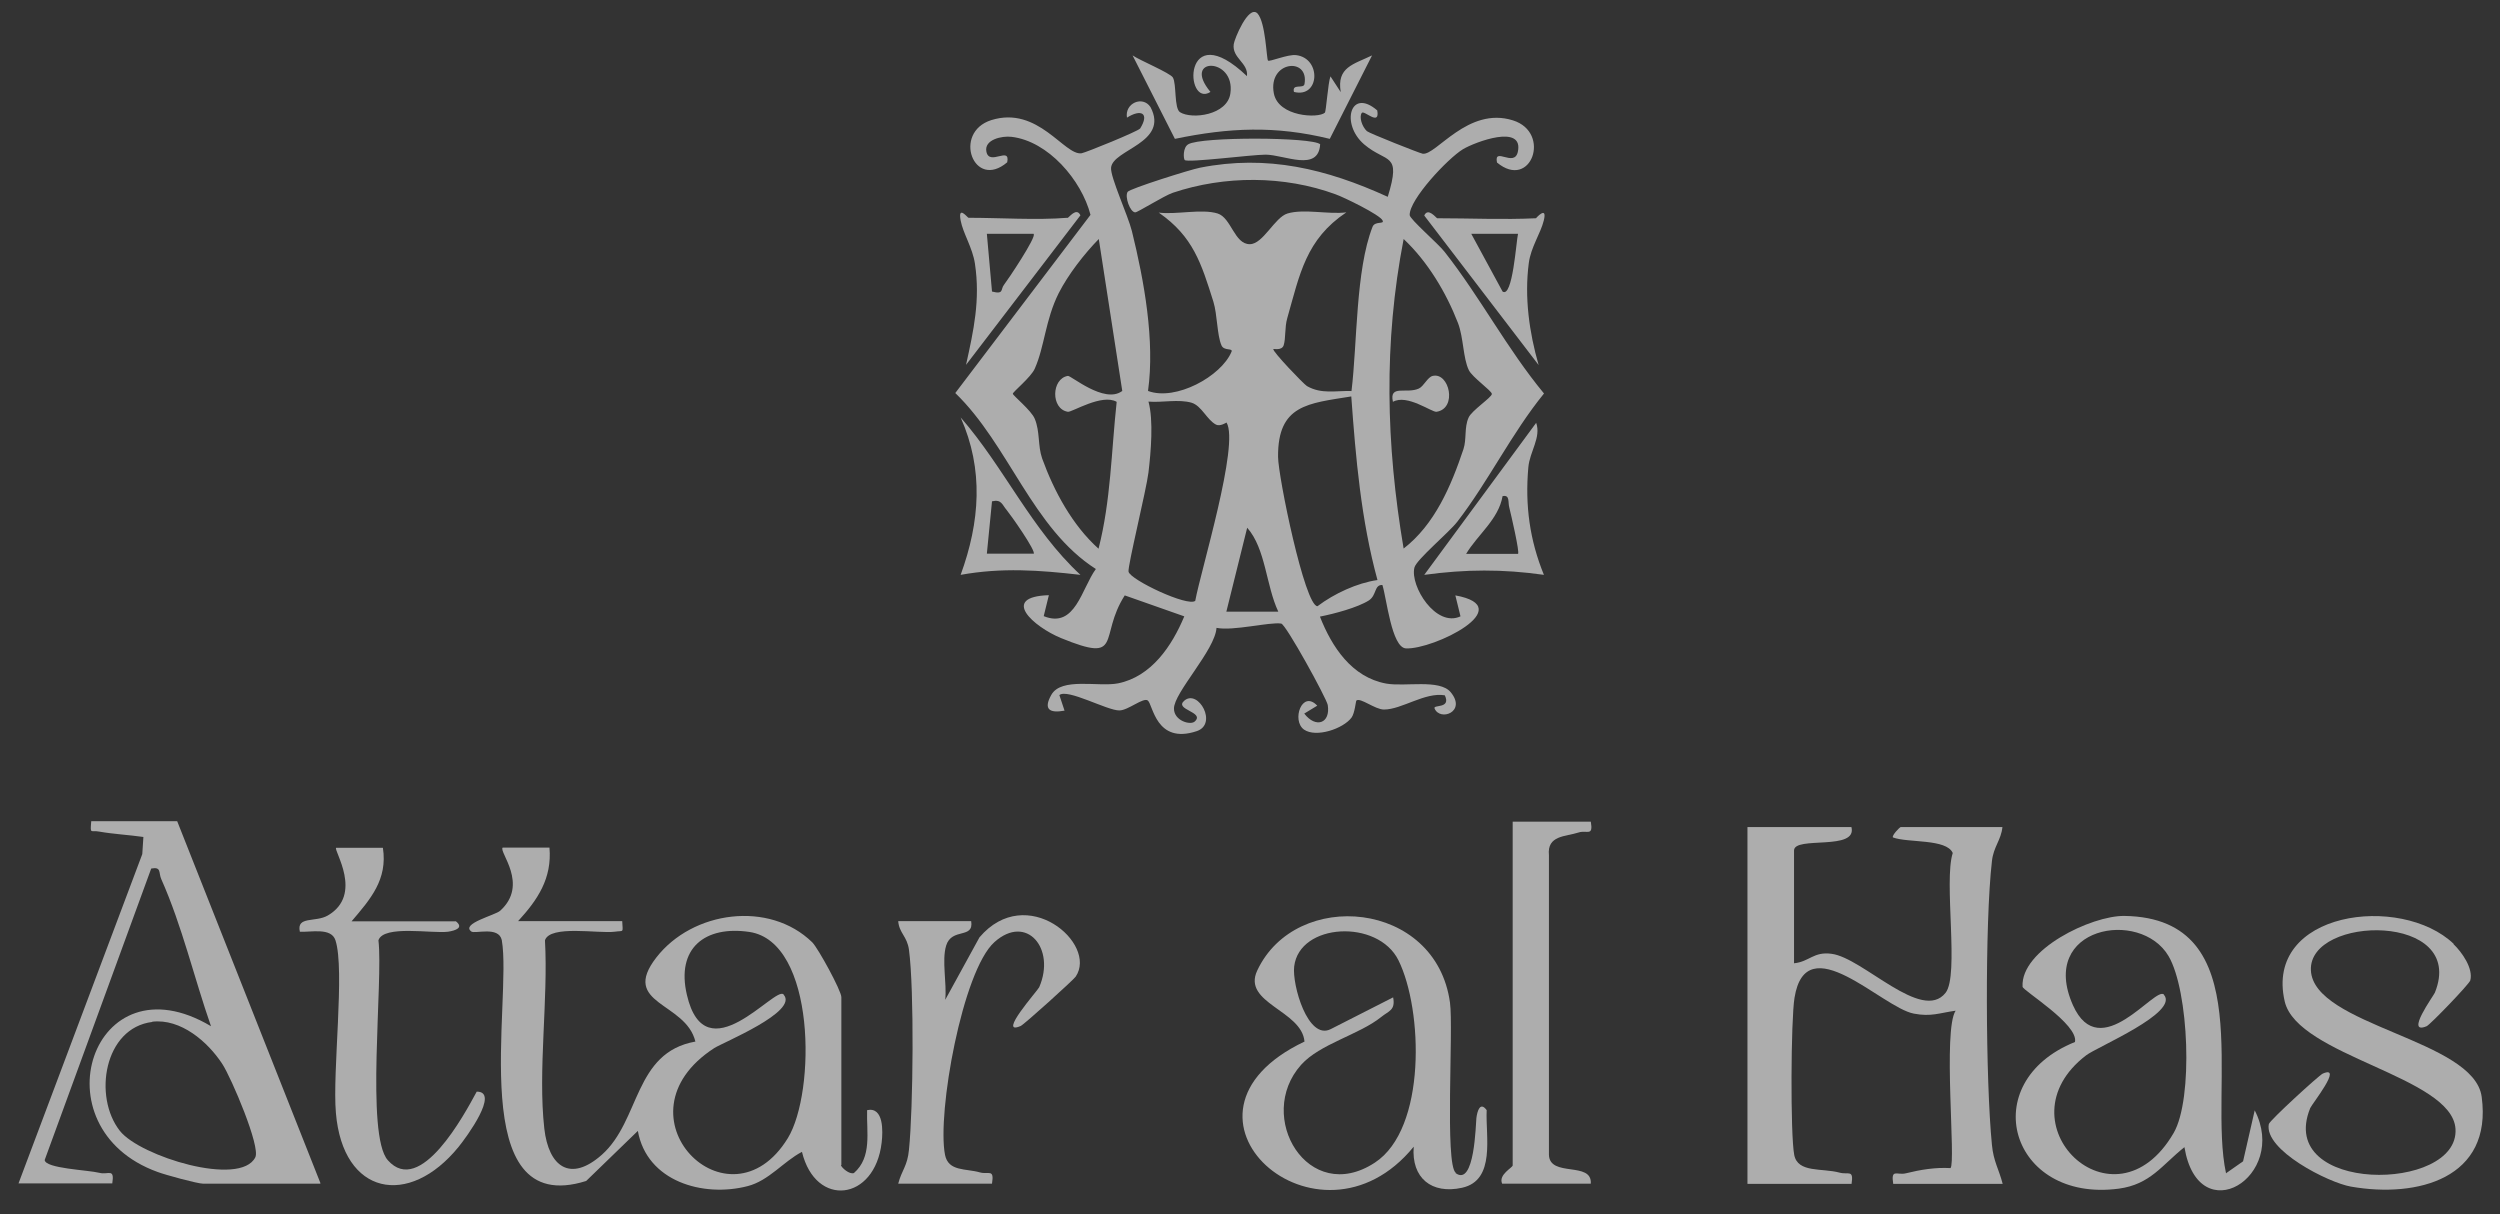 <svg xmlns="http://www.w3.org/2000/svg" fill="none" viewBox="0 0 70 34" height="34" width="70">
<rect x="0" y="0" width="70" height="34" fill="#333333" stroke="none"/>
<g opacity="0.6">
<path fill="white" d="M32.151 10.949C32.922 11.233 34.194 10.538 34.482 9.85C34.532 9.736 34.269 9.837 34.2 9.667C34.075 9.376 34.087 8.814 33.975 8.448C33.636 7.374 33.41 6.622 32.445 5.953C32.934 6.016 33.649 5.839 34.094 5.978C34.476 6.098 34.564 6.843 34.996 6.837C35.366 6.837 35.692 6.085 36.049 5.978C36.513 5.839 37.196 6.01 37.698 5.946C36.563 6.704 36.394 7.677 36.043 8.909C35.968 9.168 36.005 9.471 35.943 9.667C35.892 9.824 35.667 9.761 35.654 9.774C35.617 9.831 36.501 10.753 36.594 10.81C37.002 11.043 37.397 10.936 37.842 10.949C38.005 9.616 37.955 7.57 38.431 6.351C38.5 6.18 38.769 6.288 38.713 6.174C38.644 6.016 37.629 5.523 37.397 5.441C35.955 4.911 34.288 4.911 32.84 5.397C32.596 5.479 31.844 5.953 31.787 5.946C31.643 5.946 31.486 5.504 31.574 5.372C31.631 5.283 33.335 4.746 33.599 4.696C35.479 4.323 37.14 4.728 38.857 5.511C39.246 4.247 38.832 4.582 38.199 4.045C37.528 3.471 37.81 2.441 38.563 3.092C38.644 3.553 38.193 3.073 38.13 3.161C38.049 3.275 38.136 3.546 38.274 3.673C38.337 3.73 39.754 4.292 39.835 4.304C40.205 4.361 41.101 2.972 42.361 3.37C43.451 3.711 42.868 5.34 41.916 4.551C41.822 4.096 42.398 4.696 42.499 4.254C42.674 3.458 41.302 3.976 40.963 4.178C40.537 4.437 39.459 5.586 39.471 6.022C39.471 6.136 40.286 6.837 40.449 7.052C41.446 8.321 42.198 9.768 43.232 11.018C42.323 12.136 41.678 13.475 40.806 14.606C40.568 14.915 39.653 15.673 39.603 15.894C39.478 16.412 40.205 17.58 40.894 17.258L40.75 16.671C42.555 16.999 40.136 18.193 39.365 18.155C38.964 18.13 38.826 16.747 38.707 16.38C38.475 16.368 38.55 16.665 38.331 16.81C38.017 17.012 37.347 17.189 36.958 17.265C37.29 18.111 37.848 18.964 38.813 19.14C39.34 19.235 40.305 19.008 40.618 19.38C41.076 19.93 40.318 20.208 40.167 19.835C40.123 19.721 40.637 19.854 40.455 19.469C39.898 19.374 39.252 19.867 38.751 19.867C38.5 19.867 38.093 19.526 37.98 19.614C37.961 19.627 37.936 19.968 37.842 20.094C37.61 20.404 36.852 20.663 36.513 20.429C36.156 20.176 36.457 19.305 36.883 19.759L36.519 19.98C36.845 20.404 37.259 20.252 37.177 19.74C37.146 19.557 36.005 17.479 35.874 17.46C35.548 17.41 34.526 17.675 34.062 17.58C34.025 18.199 32.865 19.399 32.871 19.841C32.871 20.183 33.335 20.315 33.454 20.201C33.749 19.93 32.853 19.873 33.166 19.614C33.555 19.292 34.106 20.277 33.505 20.473C32.364 20.852 32.282 19.721 32.138 19.614C32.013 19.519 31.587 19.892 31.342 19.892C31.004 19.898 29.888 19.273 29.662 19.462L29.807 19.898C29.393 19.974 29.205 19.867 29.437 19.456C29.719 18.957 30.753 19.241 31.305 19.134C32.239 18.945 32.815 18.086 33.16 17.258L31.493 16.671C30.747 17.839 31.48 18.591 29.706 17.865C28.942 17.549 27.989 16.709 29.368 16.665L29.224 17.252C30.107 17.612 30.283 16.481 30.684 15.932C28.904 14.795 28.252 12.458 26.748 11.005L30.534 6.016C30.283 5.043 29.349 3.951 28.321 3.831C28.058 3.799 27.55 3.906 27.619 4.247C27.701 4.658 28.296 4.077 28.202 4.544C27.268 5.34 26.66 3.711 27.757 3.363C29.067 2.953 29.8 4.361 30.283 4.292C30.402 4.273 31.875 3.673 31.925 3.597C32.195 3.161 31.944 3.047 31.555 3.294C31.486 2.89 31.994 2.669 32.213 2.997C32.746 4.001 31.154 4.184 31.11 4.696C31.085 4.955 31.587 6.041 31.693 6.471C32.038 7.867 32.339 9.547 32.145 10.942L32.151 10.949ZM31.424 10.949L30.766 6.692C30.358 7.109 29.907 7.69 29.644 8.208C29.268 8.959 29.249 9.704 28.973 10.323C28.873 10.557 28.359 10.974 28.359 11.024C28.359 11.075 28.879 11.492 28.973 11.726C29.123 12.085 29.055 12.477 29.18 12.837C29.512 13.753 30.026 14.707 30.759 15.364C31.104 14.018 31.117 12.629 31.267 11.252C30.86 11.012 30.007 11.549 29.901 11.53C29.418 11.454 29.437 10.601 29.901 10.525C29.988 10.513 30.916 11.309 31.411 10.955L31.424 10.949ZM39.296 15.364C40.173 14.688 40.631 13.608 40.976 12.578C41.07 12.294 40.995 11.972 41.12 11.694C41.201 11.498 41.772 11.126 41.772 11.031C41.772 10.942 41.22 10.563 41.126 10.361C40.963 10.02 40.982 9.464 40.825 9.048C40.493 8.189 39.973 7.323 39.302 6.692C38.738 9.603 38.807 12.439 39.302 15.364H39.296ZM38.569 16.241C38.111 14.561 37.961 12.831 37.836 11.1C36.632 11.296 35.773 11.328 35.786 12.793C35.786 13.33 36.532 16.968 36.889 16.974C37.359 16.62 37.998 16.323 38.569 16.241ZM34.338 11.833C34.338 11.833 34.163 11.947 34.05 11.89C33.793 11.757 33.649 11.366 33.367 11.277C33.003 11.17 32.539 11.277 32.157 11.245C32.301 11.77 32.226 12.648 32.157 13.229C32.101 13.702 31.568 15.869 31.599 16.008C31.656 16.241 33.266 16.999 33.467 16.823C33.624 15.97 34.708 12.439 34.344 11.833H34.338ZM35.792 17.126C35.447 16.393 35.441 15.364 34.921 14.776L34.338 17.126H35.792Z"></path>
<path fill="white" d="M23.545 32.625C23.57 32.701 23.783 32.89 23.909 32.846C24.423 32.398 24.26 31.703 24.279 31.084C24.748 30.983 24.724 31.684 24.686 31.993C24.498 33.629 22.837 33.831 22.455 32.252C21.934 32.524 21.527 33.061 20.931 33.212C19.684 33.534 18.111 33.08 17.86 31.665L16.413 33.067C12.99 34.147 14.35 28.021 14.05 26.322C13.962 25.924 13.297 26.157 13.197 26.082C12.896 25.86 13.868 25.627 14.006 25.5C14.82 24.762 13.956 23.846 14.075 23.732H15.385C15.46 24.597 15.052 25.197 14.507 25.791H17.422C17.44 26.138 17.472 26.05 17.209 26.088C16.757 26.145 15.403 25.892 15.259 26.328C15.353 28.002 15.059 29.966 15.24 31.595C15.36 32.669 15.967 33.117 16.851 32.334C17.936 31.368 17.741 29.473 19.471 29.164C19.202 28.052 17.359 28.128 18.374 26.814C19.39 25.5 21.54 25.21 22.743 26.385C22.912 26.555 23.558 27.743 23.558 27.919V32.619L23.545 32.625ZM21.941 27.85C22.373 28.324 20.23 29.195 19.998 29.347C17.096 31.229 20.411 34.557 22.06 31.867C22.843 30.585 22.849 26.372 20.982 26.094C19.741 25.911 18.926 26.549 19.233 27.856C19.753 30.105 21.709 27.591 21.941 27.844V27.85Z"></path>
<path fill="white" d="M51.838 23.151C52.026 23.839 50.233 23.397 50.233 23.814V26.972C50.666 26.928 50.778 26.637 51.286 26.707C52.163 26.82 53.812 28.64 54.476 27.799C54.865 27.307 54.42 24.673 54.677 23.884C54.501 23.479 53.423 23.606 53.003 23.448C52.959 23.404 53.191 23.157 53.223 23.157H56.068C56.031 23.524 55.818 23.707 55.774 24.111C55.573 25.854 55.598 30.282 55.774 32.056C55.818 32.524 55.968 32.732 56.075 33.149H53.01C52.941 32.707 53.116 32.915 53.367 32.852C53.774 32.751 54.194 32.682 54.614 32.707C54.771 32.555 54.395 28.842 54.758 28.299C54.307 28.362 54.069 28.475 53.586 28.381C52.69 28.21 50.572 25.917 50.246 27.939C50.145 28.545 50.127 31.772 50.239 32.341C50.34 32.846 51.017 32.701 51.505 32.833C51.756 32.903 51.907 32.732 51.844 33.149H48.929V23.157H51.844L51.838 23.151Z"></path>
<path fill="white" d="M8.966 33.143H5.688C5.532 33.143 4.629 32.897 4.41 32.814C1.006 31.583 2.586 26.757 5.908 28.734C5.438 27.389 5.099 25.924 4.516 24.616C4.435 24.439 4.529 24.263 4.234 24.319L1.251 32.48C1.27 32.72 2.461 32.758 2.787 32.84C3.031 32.903 3.213 32.694 3.144 33.136H0.518L3.984 23.915L4.015 23.435C3.62 23.378 3.156 23.353 2.774 23.284C2.536 23.239 2.523 23.378 2.555 22.993H4.961L8.973 33.13L8.966 33.143ZM4.266 28.614C2.912 28.779 2.605 30.711 3.357 31.665C3.921 32.379 6.729 33.244 7.149 32.404C7.299 32.107 6.478 30.181 6.227 29.795C5.82 29.17 5.062 28.513 4.259 28.608L4.266 28.614Z"></path>
<path fill="white" d="M40.756 32.846C41.295 33.244 41.32 31.45 41.339 31.305C41.364 31.103 41.446 30.837 41.627 31.084C41.59 31.804 41.891 33.048 40.938 33.257C40.086 33.446 39.515 32.985 39.584 32.107C36.914 35.385 32.239 31.204 36.526 29.164C36.45 28.286 34.771 28.09 35.203 27.174C36.287 24.863 40.211 25.21 40.6 28.077C40.7 28.81 40.449 32.612 40.763 32.84L40.756 32.846ZM36.432 29.814C35.134 31.267 36.632 33.774 38.494 32.555C39.948 31.608 39.841 28.273 39.158 26.89C38.581 25.722 36.381 25.842 36.237 27.061C36.175 27.572 36.62 29.139 37.259 28.816L39.008 27.926C39.077 28.292 38.882 28.305 38.675 28.475C38.055 28.974 36.958 29.227 36.432 29.814Z"></path>
<path fill="white" d="M62.336 32.846L62.806 32.517L63.132 31.09C64.085 32.941 61.559 34.501 61.164 32.12C60.531 32.625 60.211 33.162 59.328 33.282C56.281 33.686 55.291 30.307 58.099 29.176C58.206 28.684 56.639 27.736 56.632 27.629C56.57 26.593 58.563 25.633 59.484 25.646C63.301 25.703 61.809 30.471 62.33 32.858L62.336 32.846ZM60.587 27.85C61.032 28.349 58.713 29.315 58.412 29.549C55.949 31.431 59.19 34.595 60.863 31.722C61.415 30.768 61.289 27.736 60.719 26.77C59.929 25.431 57.065 25.949 58.043 28.147C58.801 29.84 60.355 27.585 60.594 27.85H60.587Z"></path>
<path fill="white" d="M68.698 26.435C68.936 26.663 69.256 27.117 69.168 27.452C69.136 27.559 68.046 28.69 67.946 28.734C67.325 28.993 68.146 27.875 68.177 27.793C69.08 25.545 64.636 25.614 64.705 27.168C64.774 28.722 69.274 29.101 69.487 30.711C69.795 32.991 67.695 33.553 65.827 33.225C65.2 33.117 63.389 32.202 63.527 31.475C63.546 31.374 64.943 30.099 65.037 30.061C65.62 29.808 64.737 30.907 64.686 31.027C63.709 33.433 68.867 33.395 68.754 31.608C68.66 30.136 64.329 29.574 63.972 28.04C63.389 25.513 67.225 25.014 68.704 26.429L68.698 26.435Z"></path>
<path fill="white" d="M27.193 25.791C27.274 26.303 26.648 25.962 26.491 26.48C26.366 26.903 26.516 27.534 26.466 27.995L27.425 26.246C28.741 24.698 30.741 26.423 30.12 27.345C30.064 27.433 28.672 28.69 28.578 28.728C27.907 29.018 29.061 27.73 29.098 27.642C29.568 26.555 28.741 25.576 27.845 26.378C26.948 27.18 26.234 31.166 26.46 32.334C26.554 32.808 27.043 32.713 27.437 32.827C27.682 32.896 27.845 32.713 27.776 33.143H25.15C25.25 32.758 25.407 32.656 25.451 32.195C25.57 31.033 25.601 27.705 25.451 26.593C25.4 26.214 25.175 26.126 25.15 25.791H27.193Z"></path>
<path fill="white" d="M12.758 25.791C12.997 25.974 12.758 26.056 12.545 26.088C12.094 26.145 10.74 25.892 10.596 26.328C10.734 27.477 10.232 31.779 10.859 32.486C11.768 33.515 13.003 31.204 13.348 30.566C13.999 30.56 13.066 31.835 12.84 32.113C11.448 33.825 9.6 33.471 9.405 31.16C9.305 30.01 9.662 27.155 9.393 26.328C9.274 25.962 8.703 26.107 8.396 26.088C8.296 25.64 8.835 25.835 9.18 25.633C10.182 25.046 9.336 23.808 9.411 23.738H10.721C10.859 24.629 10.37 25.178 9.844 25.797H12.758V25.791Z"></path>
<path fill="white" d="M44.542 22.999C44.617 23.435 44.435 23.233 44.203 23.309C43.834 23.429 43.313 23.385 43.37 23.947V32.334C43.389 32.978 44.586 32.505 44.542 33.143H42.06C41.947 32.89 42.355 32.694 42.355 32.631V23.006H44.542V22.999Z"></path>
<path fill="white" d="M35.209 0.376C35.441 0.628 35.46 1.645 35.504 1.696C35.541 1.74 36.062 1.513 36.294 1.544C37.008 1.633 36.952 2.757 36.231 2.574C36.168 2.327 36.501 2.498 36.526 2.353C36.663 1.582 35.498 1.709 35.667 2.612C35.792 3.275 36.92 3.319 37.096 3.155C37.133 3.117 37.184 2.315 37.253 2.138L37.541 2.58C37.422 1.879 37.898 1.803 38.418 1.551L37.234 3.888C35.711 3.515 34.42 3.572 32.897 3.888L31.712 1.551C31.913 1.69 32.765 2.043 32.84 2.17C32.947 2.346 32.871 3.035 33.041 3.142C33.373 3.351 34.37 3.224 34.451 2.612C34.595 1.595 33.072 1.589 33.893 2.574C33.166 3.041 33.097 0.401 34.915 2.132C34.959 1.759 34.489 1.626 34.545 1.235C34.564 1.09 34.952 0.142 35.203 0.37L35.209 0.376Z"></path>
<path fill="white" d="M30.252 16.096C29.098 15.963 28.052 15.888 26.898 16.096C27.437 14.618 27.55 13.153 26.898 11.688C28.121 13.09 28.873 14.82 30.252 16.096ZM28.942 15.509C29.023 15.439 28.29 14.403 28.189 14.284C28.058 14.132 28.045 13.974 27.776 14.037L27.632 15.502H28.942V15.509Z"></path>
<path fill="white" d="M43.232 16.096C42.072 15.932 41.038 15.938 39.879 16.096L43.013 11.839C43.157 12.25 42.831 12.641 42.793 13.09C42.699 14.151 42.831 15.123 43.232 16.102V16.096ZM42.505 15.509C42.555 15.464 42.311 14.416 42.261 14.214C42.217 14.062 42.286 13.848 42.072 13.892C41.96 14.542 41.377 14.966 41.051 15.509H42.511H42.505Z"></path>
<path fill="white" d="M43.013 6.104C43.013 6.104 43.332 5.744 43.226 6.174C43.138 6.534 42.862 6.925 42.806 7.368C42.681 8.321 42.818 9.307 43.082 10.222L39.879 6.035C39.985 5.795 40.217 6.111 40.242 6.111C41.157 6.111 42.098 6.155 43.013 6.111V6.104ZM42.505 6.546H41.195L42.072 8.163C42.355 8.359 42.455 6.742 42.505 6.546Z"></path>
<path fill="white" d="M29.888 6.104C29.926 6.104 30.139 5.789 30.252 6.029L27.049 10.216C27.262 9.25 27.45 8.403 27.299 7.387C27.231 6.932 26.967 6.54 26.898 6.174C26.817 5.732 27.093 6.098 27.118 6.098C28.008 6.098 29.017 6.168 29.888 6.098V6.104ZM28.942 6.546H27.632L27.776 8.163C28.114 8.252 28.014 8.1 28.108 7.98C28.221 7.835 29.029 6.629 28.942 6.553V6.546Z"></path>
<path fill="white" d="M36.964 4.045C36.914 4.822 35.968 4.336 35.441 4.33C35.046 4.33 33.254 4.563 33.172 4.481C33.135 4.443 33.116 4.127 33.273 4.039C33.636 3.824 36.739 3.837 36.964 4.039V4.045Z"></path>
<path fill="white" d="M39.001 11.245C38.895 10.759 39.384 11.037 39.728 10.879C39.866 10.816 39.973 10.557 40.117 10.525C40.581 10.418 40.813 11.435 40.224 11.53C40.092 11.549 39.396 11.024 39.001 11.252V11.245Z"></path>
</g>
</svg>
